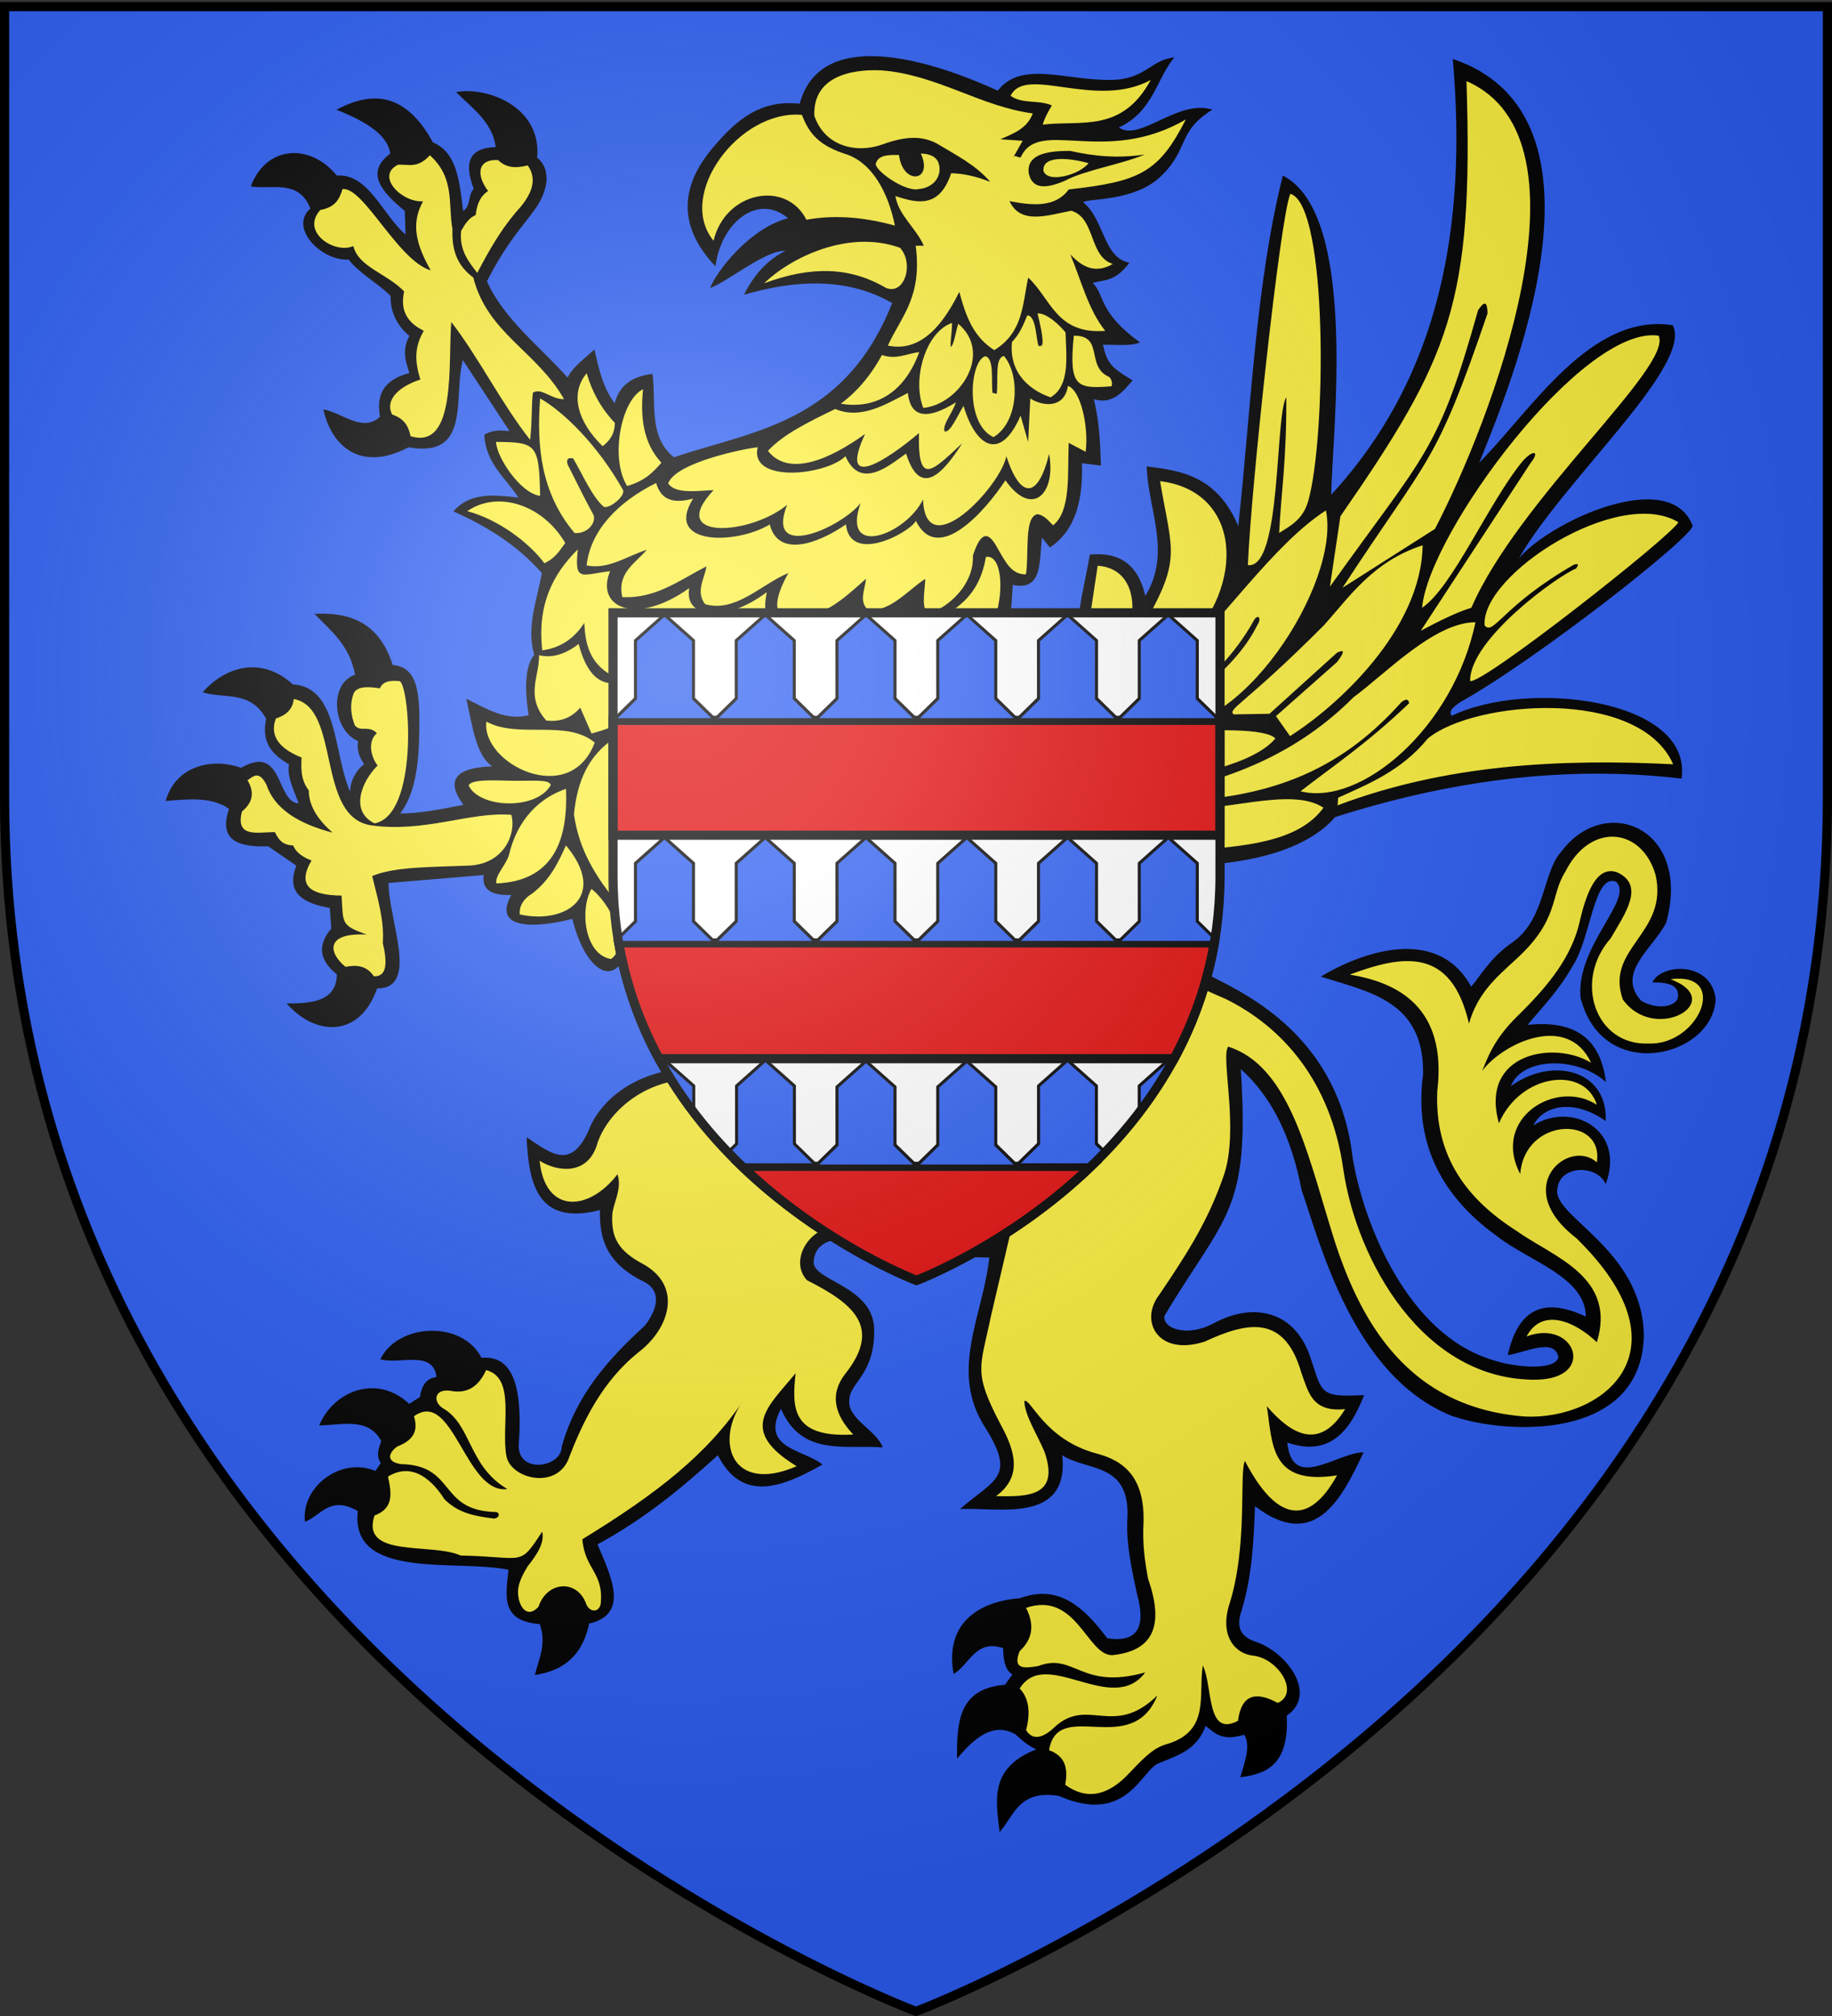 <svg xmlns="http://www.w3.org/2000/svg" xmlns:xlink="http://www.w3.org/1999/xlink" height="660" width="600" version="1.0"><rect width="100%" height="100%" fill="#333333" stroke="none"/><defs><radialGradient xlink:href="#a" id="b" gradientUnits="userSpaceOnUse" gradientTransform="matrix(1.353 0 0 1.349 -77.63 -85.747)" cx="221.445" cy="226.331" fx="221.445" fy="226.331" r="300"/><linearGradient id="a"><stop style="stop-color:white;stop-opacity:.314" offset="0"/><stop offset=".19" style="stop-color:white;stop-opacity:.251"/><stop style="stop-color:#6b6b6b;stop-opacity:.125" offset=".6"/><stop style="stop-color:black;stop-opacity:.125" offset="1"/></linearGradient></defs><g style="display:inline"><path style="fill:#2b5df2;fill-opacity:1;fill-rule:evenodd;stroke:none" d="M300 658.5s298.5-112.32 298.5-397.772V2.176H1.5v258.552C1.5 546.18 300 658.5 300 658.5z"/></g><path style="fill:#000;fill-opacity:1;fill-rule:evenodd;stroke:none" d="M563.156 434.36c16.995-12.487 40.536-7.056 39.646 14.51-13.99-9.81-26.413-6.038-30.245 1.84 15.646-10.047 38.705 1.424 30.245 24.522-3.567-8.33-19.525-8.082-20.232 2.248-1.778 11.454 35.46 24.957 36.171 60.898-.917 44.366-57.801 41.63-80.516 33.514-40.842-16.602-54.541-71.324-62.533-94.412-4.185-21.818-12.437-38.807-25.34-50.272 3.872 60.018-6.426 60.456-31.88 102.996-.996 5.422 9.856 9.217 21.049 2.86 16.57-8.612 33.332-4.754 39.85 14.306 5.095 15.278 3.757 16.958 22.479 15.94-5.806 15-14.371 25.929-32.084 19.822 2.108 20.64 20.59 4.224 31.88 4.087-9.055 19.14-20.186 41.731-45.368 22.48-.496 14.632-1.273 29.225-5.517 43.323-1.943 5.776-1.98 10.95 6.335 13.487 12.86 4.591 25.339 21.855 12.465 30.654.96 20.742-8.555 24.344-19.413 25.748 1.942-6.547 4.421-13.333 1.634-17.779-9.53 2.923-12.356-.858-16.144-3.678-3.504 9.999-11.709 12.359-19.414 15.531-7.386 2.506-13.187 26.296-41.893 13.692-16.738-2.646-18.601 8.167-24.727 15.122-1.358-12.593-4.824-26.683 15.327-34.536-4.474-2.112-6.382-4.223-8.787-6.335-9.083-5.056-16.856 1.234-24.319 10.218-.103-14.866.394-29.327 20.027-30.858l3.066-4.291c-3.428-2.256-3.644-6.654-3.883-11.036-11.518-3.81-13.969 6.887-20.64 10.831-3.673-19.885 8.794-30.17 27.792-31.675 16.087-5.968 26.758 3.86 36.376 16.757 12.475 1.912 16.338-4.501 12.465-18.392-2.21-10.286-4.526-20.572-4.087-30.857 1.652-24.485-16.583-20.332-27.18-27.18 3.126 29.196-27.78 21.523-42.71 22.48 14.208-12.462 23.916-13.072 10.218-34.537-14.695-23.5-.66-45.98 2.044-70.503-15.33-.044-30.163-3.079-44.958-6.335-12.685-1.933-27.085-3.79-28.406 7.561-1.484 8.802 26.078 10.19 25.238 30.04-.057 17.643-10.322 21.292-10.32 27.998-1.303 7.964 11.423 12.849 13.896 20.026-15.751-1.197-33.898 3.934-42.506-16.144-8.717 16.726 9.397 16.88 17.37 23.297-17.17 9.676-33.545 15.985-43.732-3.883-15.064 13.668-30.891 26.762-50.271 37.193 5.525 13.145 13.608 29.089-3.474 33.106-2.997 14.152-11.539 19.8-22.684 21.457 1.65-6.761 4.966-12.967 2.044-21.253-16.947-1.268-13.997-12.484-13.08-22.684-21.646-4.507-66.261 4.551-62.94-24.522-11.662-6.68-15.299 1.887-22.071 4.496-1.768-14.125 14.567-27.378 29.427-21.253l2.248-3.27c-2.044-3.065-.948-6.13.204-9.196-5.474-10.122-16.396-6.625-25.953-6.54 6.188-14.682 24.408-21.487 37.601-8.991l4.496-2.861c.7-4.005 1.947-7.6 6.948-8.379-1.596-11.442-15.14-5.094-23.5-7.357 7.286-15.084 34.122-16.503 42.301-.613 10.982-1.005 17.594 7.824 15.531 36.171-.623 12.545 17.971 9.706 17.984.818 5.959-21.248 19.099-36.22 34.74-50.476 5.68-7.486 6.5-14.308.204-17.984-15.95-7.646-19.306-17.722-19.005-30.244-26.542 6.788-29.74-11.607-30.653-30.45 10.994 7.511 19.393 14.162 26.975-5.313 9.945-19.59 36.753-28.932 63.963-20.435 11.698 5.001 50.29 5.759 62.307.472-5.918-16.725-61.754-4.453-110.185-55.469-5.991 21.307-19.1 9.998-23.922-10.427-16.7 4.333-33.395 4.02-25.516-9.937-9.528.32-12.245-3.076-11.532-8.342l-39.747 3.312c.097 16.09 13.011 44.028-4.784 44.041-7.302 20.895-25.958 19.864-37.785 6.256 11.144.104 20.886-1.196 20.978-12.144-6.399-5.175-8.949-11.174-2.33-19.138l-.614-8.587c-11.368-1.944-18.41-6.433-13.985-17.666l-11.777-8.096c-13.278.582-20.726-3.13-16.316-15.58-7.001-5.073-16.749-4.196-26.498-3.313 4.387-15.428 20.35-17.951 31.527-13.862 17.782-10.237 14.441 14.33 24.045 14.844-2.132-5.662-5.03-11.544-4.048-16.316-10.345-5.766-10.819-12.322-9.57-19.015-6.558-12.017-17.433-8.21-26.497-11.04 9.23-10.606 24.423-15.412 37.661-3.313 19.09 1.166 16.843 28.605 23.922 44.777.088-5.193 3.461-9.96 5.889-11.41-1.698-2.558-3.187-5.284-2.576-9.69-10.655-4.533-12.258-24.014-1.227-27.725-2.343-12.425-10.119-18.33-16.93-25.394 11.697-.607 26.48 1.495 32.632 21.345 10.888.888 11.362 12.6 11.127 27.729-.177 11.398-1.127 25.406-7.998 34.284 8.87-.038 18.185-2.033 26.436-3.619-7.408-10.02-3.794-15.537 12.023-16.07-6.829-4.561-8.322-17.124-10.796-28.216 8.4 4.177 16.665 9.294 26.008 6.87-1.885-12.024-1.328-20.745 2.347-25.247-3.38-11.623 1.136-22.807 3.173-34.128-10.78-12.218-23.546-19.72-36.926-25.762 7.107-8.144 17.138-6.864 27.112-5.766-5.336-8.27-13.6-14.16-14.23-26.253 3.946-2.209 7.24-1.812 10.55-1.472l-19.506-29.688c-4.135 15.209 3.747 41.154-22.695 36.435-19.539 10.311-32.099.043-35.576-15.825 7.916 1.354 16.343 9.866 23.676 3.067-2.062-11.127 3.583-15.946 12.268-18.279-1.617-4.829-3.178-9.67 0-15.457-4.824-4.09-7.924-9.33-7.851-16.684-4.911-5.093-12.993-9.363-17.543-15.212-11.307.732-25.145-13.287-15.948-21.346-5.014-12.422-16.032-7.755-24.903-9.2 6.204-16.787 24.356-18.54 35.944-4.54 13.17-.949 19.14 16.432 28.706 24.658l-.368-9.936c-9.733-7.974-16.631-15.948-6.011-23.922-1.178-8.004-10.547-13.525-22.45-18.28 15.141-8.136 29.011-6.95 40.238 13.618 10.19 4.29 11.129 16.546 12.636 28.706 3.308-2.19 1.975-6.823 4.416-9.323-3.854-10.132-2.603-17.074 9.2-17.42-1.303-10.406-9.925-16.33-16.56-22.94 12.439-2.422 35.85 5.777 33.858 27.356 2.754 2.306 4.102 5.23 3.926 9.814-1.821 13.37-11.803 15.996-24.903 41.833 7.054 15.77 22.012 27.094 33.736 40.238 1.978-4.424 7.09-7.952 11.163-11.777 1.814 7.886 3.474 15.834 8.465 22.45 2.256-8.43 8.363-11.322 15.825-12.268 1.55 12.169-1.83 26.246 8.946 34.844 32.772-11.161 71.185-14.003 91.155-64.41-18.822-10.852-40.468-9.728-61.923-3.468 3.975-7.917 9.41-14.373 17.341-18.332-8.013-.545-24.605 13.158-31.458 15.514 2.605-6.912 16.555-25.067 32.567-29.137-12.744-10.718-28.045 1.965-30.341 20.064-13.877-14.515-16.479-31.045-1.486-49.05 9.336-11.086 19.517-20.762 36.664-18.828 9.457-34.788 61.175-15.366 82.742-5.45 9.982-12.78 28.203-4.147 47.571-4.495 14.255-.257 16.479-8.563 26.252-9.378-7.238 8.052-8.705 22.659-23.286 29.232 8.89 6.182 24.605-12.008 39.14-7.432-14.994 9.273-9.485 16.43-21.747 28.02-11.107 10.499-30.324 8.95-32.257 10.626 9.006 7.406 8.347 23.194 19.323 25.268-5.64 7.53-9.497 7.02-15.36 8.423 5.223 4.987 2.035 11.974 19.763 24.86-3.857 1.647-9.57.882-15.477.99 1.881 7.752 3.149 9.241 12.387 14.865-4.297 5.17-8.681 10.136-16.177 7.84 2.448 9.978 2.636 18.825 2.973 27.746l-7.928-.99c.417 14.976-2.4 27.796-13.377 35.177l-3.331-4.124c-1.19 9.717.384 22.447-12.177 19.758-.49 4.978-.102 9.955-2.067 14.933 9.004.575 17.432 3.023 20.447 11.027l8.73-1.837c-.486-13.555 3.104-24.665 5.054-36.759 11.442-1.176 19.922 3.175 23.204 17.23 11.06-18.302 1.125-35.787.56-54.09 14.372 1.78 29.243 3.882 38.266 24.914 5.33-49.436 7.37-101.8 18.608-146.344 31.838 16.13 20.523 108.477 20.218 133.249C533.718 137.84 544.972 74.98 538.912 5.378c71.305 24.062 23.827 136.832 11.027 168.629 22.012-22.248 46.642-62.784 80.869-57.435 8.564 16.776-45.542 64.53-64.327 97.41 12.774-15.348 62.973-38.613 72.597-13.785 1.197 3.902-64.932 55.918-97.41 73.976-2.187 1.679-4.715 3.309-3.216 5.514 31.774-15.448 100.797-7.042 96.032 26.19-50.014-5.84-97.987 1.244-144.736 16.082-11.036 12.813-33.111 19.313-59.733 20.217v7.811c-26.699.69-41.683-8.269-59.732-14.703 4.04 9.142 36.644 39.978 68.003 53.3 15.029 7.65 53.161 25.54 58.813 75.813 4.84 28.586 23.405 73.438 57.895 84.085 8.578 3.103 26.535 5.014 28.028-.919-1.42-8.355-13.52-2.112-21.136-.919 3.885-17.592 13.501-25.154 32.623-16.082-.129-16.66-24-23.146-37.677-34.001-24.207-17.662-33.91-40.158-30.326-67.084.563-30.659-22.276-34.405-42.731-40.894 15.399-9.319 48.152-22.38 62.847 4.188 4.091-4.813 8.128-12.368 17.561-18.737 13.63-9.944 12.22-29.342 20.217-37.831 18.314-24.344 54.494-9.665 43.65 29.866-5.471 10.753-21.1 20.89-10.415 32.623 7.639 4.292 14.632 1.925 15.3-1.27.773-4.914-3.262-6.525-10.642-6.423 3.702-8.032 24.688-8.943 26.42 6.947-1.03 24.38-47.28 35.718-56.43-.568-2.024-21.677 22.714-41.507 14.771-48.477-9.287-3.411-10.44 23.872-18.179 35.41-5.459 9.722-12.263 16.754-18.746 24.428 21.134-2.247 30.665 6.892 32.76 23.86-12.337-11.07-35.21-10.267-39.733 1.762z" transform="translate(53.296 15.082) scale(.784)"/><path style="fill:#feed01;fill-opacity:1;fill-rule:evenodd;stroke:none" d="M306.936 45.49c.07 0 .141 0 0 0z" transform="translate(53.296 15.082) scale(.784)"/><path style="fill:#000;fill-opacity:1;fill-rule:evenodd;stroke:none" d="M141.263 45.971c2.678 2.838 7.79 3.529 11.21 1.12 3.248-17.963-14.123-25.378-23.463-25.049 6.325 7.505 14.307 9.915 12.253 23.93zM80.27 27.283c12.919-5.99 24.619 3.608 29.342 14.586.716 6.1-9.287 8.213-11.363 3.477C95.99 34.9 88.559 30.583 80.27 27.283Zm-8.226 30.954c2.827 3.605-4.914 9.658-7.547 8.31-5.568-9.964-12.177-11.346-22.558-10.346 5.088-12.23 23.674-8.382 30.105 2.036zm.085 97.524c5.399 1.336 14.662 7.85 21.37.678 3.312-.954 8.588 3.164 7.548 6.7-8.78 11.457-28.02 2.421-28.918-7.378zm-2.755 84.079c14.023-.04 23.701 11.458 24.556 22.332-1.503 4.187-9.064 2.872-11.389 1.607.882-10.958-6.78-16.982-13.167-23.94zm-47.637 28.828c8.397-.095 18.377.623 23.304 9.958 2.133 1.11 9.671-4.277 7.7-9.034-10.182-10.432-24.272-8.153-31.004-.924zM6.029 312.505c.035 0 .069 0 0 0zm-.205 0c.034 0 .069 0 0 0zm-.205-.103c8.295.207 16.3-2.661 25.152 5.03 5.836-1.756 5.426-6.313 3.388-11.6-13.249-5.281-24 .388-28.54 6.57zm53.179 89.316c8.395-.744 15.913-1.9 17.042-13.14 2.762-2.24 9.01-1.69 11.395 1.745-2.332 18.151-20.552 19.015-28.437 11.395zm100.119 274.977c5.1-8.514 3.218-18.82.145-23.88 3.237-10.887 12.854-7.951 16.015-1.934-.362 16.581-6.623 24.664-16.16 25.814zm-96.967-64.07c4.782-3.588 14.773-9.875 24.092-1.75 4.14-.957 7.703-4.853 4.53-12.252-14.768-5.352-28.125 4.15-28.622 14.002zm8.237-38.917c10.74-2.184 18.53.1 24.915 8.75 7.137.333 9.87-4.94 8.442-10.81-8.758-11.114-26.45-9.258-33.357 2.06zm26.253-27.283c10.44-.653 20.432-.373 24.4 12.457 5.262 2.158 11.784-1.647 11.12-8.236-9.462-14.587-26.24-12.01-35.52-4.221zm237.291 124.651c1.205-10.465 10.01-19.794 23.767-18.8 5.626 6.754 2.051 14.016-1.065 16.672-7.75-5.72-15.733-4.367-22.702 2.128zm1.336 36.71c-.994-9.628 4.73-22.467 20.884-20.483 4.9 6.261 4.15 11.874 2.008 14.96-11.302-4.282-17.706-.301-22.892 5.522zm17.47 31.024c4.475-8.383 12.682-11.266 22.491-11.647 1.674-6.801-2.962-11.836-6.827-13.655-12.37 2.702-19.26 12.706-15.664 25.302zm101.588-18.824c3.122-8.563 2.526-15.127-2.918-20.427.088-7.66 5.658-10.377 13.461-6.59 4.797 13.84-.696 25.801-10.543 27.017zM252.53 83.172c15.68-6.327 33.302-4.825 50.596-3.81-2.311-8.784-45.391-7.848-50.595 3.81z" transform="translate(53.296 15.082) scale(.784)"/><path style="fill:#fcef3c;fill-opacity:1;fill-rule:evenodd;stroke:none" d="M251.26 99.05c19.519-7.23 35.664-6.954 50.807 1.904 7.723 3.327 11.973-10.073 5.928-16.723-21.844-7.882-46.118 4.42-56.734 14.818zm54.6-24.068c-2.709-13.522-9.466-26.827-21.435-30.16-11.595-3.902-14.84-9.615-17.43-16.09-26.109-2.311-52.647 33.272-36.892 52.57 4.916-20.685 30.373-25.473 38.785-8.786 12.463-2.243 24.932-.88 36.972 2.466z" transform="translate(53.296 15.082) scale(.784)"/><path style="display:inline;overflow:visible;visibility:visible;fill:#fcef3c;fill-opacity:1;fill-rule:evenodd;stroke:none;stroke-width:1px;marker:none;enable-background:accumulate" d="M307.571 45.49c1.615 12.903 14.536 11.067 9.103-.634 4.8.21 8.094 1.926 7.833 7.197-.459 4.743-4.544 7.272-8.468 7.621-5.436 1.485-17.85-7.07-18.206-10.373.89-3.767 4.967-3.924 9.738-3.81z" transform="translate(53.296 15.082) scale(.784)"/><path style="display:inline;overflow:visible;visibility:visible;fill:#feed01;fill-opacity:1;fill-rule:evenodd;stroke:none;stroke-width:1px;marker:none;enable-background:accumulate" d="M127.81 308.813c.075 0 .15 0 0 0z" transform="translate(53.296 15.082) scale(.784)"/><path style="display:inline;overflow:visible;visibility:visible;fill:#fcef3c;fill-opacity:1;fill-rule:evenodd;stroke:none;stroke-width:1px;marker:none;enable-background:accumulate" d="M131.391 94.717c-3.73-4.824-7.58-9.566-6.729-17.54 1.603-2.836 3.307-5.52 6.067-6.62.463-3.92 1.517-7.574 5.185-10.038-5.316-7.08-4.11-13.423 4.192-12.907 3.597 3.52 7.884 3.356 12.356 2.206 4.998 7.079.13 14.097-5.075 19.747-6.353 7.554-10.855 15.392-15.996 25.152zm-42.94 229.87c18.16-3.263 15.084-55.266 10.687-59.354-4.87-.627-7.459.52-8.385 2.96-5.432-.83-10.089-.882-11.18 2.63-1.444 4.275-.963 8.55.658 12.824 2.488 3.036 5.855-.268 9.207 3.289-4.068 3.588-2.374 10.054.328 13.482-7.102 7.143-11.435 19.207-1.315 24.168zm65.03-160.148c.937-8.574.502-15.076 1.174-19.748 3.817-2.092 7.405 2.777 12.975 2.768-11.245-19.959-31.995-27.493-37.887-50.8-6.467-4.839-9.037-10.865-8.712-20.232-1.929-10.337 1.205-21.18-9.434-30.846-5.124 5.694-8.972 3.694-13.3 3.962-9.58 4.747 1.67 15.908 10.47 15.282-5.401 9.456-2.633 18.626 3.19 28.831-13.773-4.095-28.096-35.09-36.866-33.925-1.457 4.79-3.377 7.616-9.276 8.705-8.406 9.36 6.29 18.574 13.804 15.066 2.124 8.796 14.03 11.428 21.225 18.96-1.873 8.405 1.8 13.279 8.207 16.415-2.705 4.837-4.666 10.326-1.415 20.375-8.05 2.545-15.086 8.012-11.824 14.577 4.742 1.677 6.749 4.374 7.718 9.07 19.368 6.018 15.58-30.755 17.013-47.668 11.483 14.806 20.671 33.614 32.938 49.208zM87.505 346.595c9.45-4.112 26.565-3.734 41.155-4.418 14.328-1.062 19.06-13.621 16.974-21.159-16.596-1.462-36.195 7.518-58.361 4.418-23.46-3.257-12.654-49.238-32.552-52.78-.372 4.2-3.09 6.753-7.44 8.137-3.115 8.041 2.769 13.142 10.695 16.276-.123 4.573-.464 9.146 3.023 13.719.02 5.89 3.158 11.78 9.998 17.67-14.487-3.74-24.337-10.058-27.67-19.996-3.05-6.015-5.456-3.653-7.905-1.86 3.218 5.339 1.888 9.54-2.325 13.021-2.871 11.188 6.573 8.61 13.718 8.603 1.464 2.59 2.611 5.39 7.673 5.58 1.631 3.99 6.161 5.697 7.673 6.278-6.285 10.625-.347 14.547 12.556 14.649.655 11.89-.205 12.39 10.463 16.276-17.238-.88-16.138 7.533-8.835 13.486 4.432-.84 8.653-.731 11.858 3.953 5.424.23 5.71-5.532 3.72-13.951.715-9.3-2.186-18.602-4.418-27.902zM363.458 28.119c-2.263 6.227-7.998 8.404-13.548 10.797l9.314.635-3.81 6.774c.773-1.224 2.574 1.04 3.176-.21 7.804-16.225 34.993 4.113 68.8-15.455C416.01 52.94 408 56.574 378.487 59.873c-5.487 7.507-14.821 6.838-24.768 4.87 4.694 9.952 15.73 5.956 25.827 4.021 10.214 2.982 7.27 19.121 17.359 22.228-7.224 4.168-12.806 1.358-17.783-4.022 4.577 10.889 7.502 23.1 14.607 31.965-20.564 1.536-22.739-13.648-32.177-22.227-2.453 11.226-2.047 22.811-14.184 30.272-8.832-5.637-11.883-14.266-14.606-24.345-8.166 16.631-17.735 24.987-29.85 22.44 5.572-12.22 14.428-20.084 11.644-41.704h3.387c-3.312-7.481-10.699-12.899-11.855-20.746 9.335 3.116 18.385 5.094 23.286-9.526 4.888.108 10.284 1.233 16.3 3.599-5.875-6.967-14.423-11.262-22.439-16.089-6.454-3.316-13.23-2.894-22.44.424-10.75 3.9-24.083 1.073-28.578-11.855-.695-16.063 14.565-19.595 27.732-19.053 23.322 1.693 41.712 15.154 63.508 17.994zm46.784 17.147c-9.539 4.087-24.963 6.5-33.447 11.008-10.138 4.39-13.887 1.992-15.03-3.175-.888-7.218 6.14-9.42 17.358-9.314 9.657 2.165 19.777 3.249 31.12 1.481zm-236.841 164.91c-10.326 10.174-17.048 23.02-14.838 42.153 7.701-1.038 13.431-5.033 17.536-11.466.393 8.678 2.18 16.799 11.465 21.92 11.809-2.542 20.22-9.046 26.641-17.873.153 6.33 1.25 12.19 6.745 15.85 19.56.059 30.032-11.593 44.682-19.222-15.433 1.289-14.609-5.978-13.32-13.49-17.013 12.859-34.696 11.085-32.374-1.685-22.432 15.96-39.366 7.962-33.048-7.082-11.9 1.378-15.014 4.85-13.489-9.105zm.337 39.455c-4.808 3.862-10.823 6.215-16.524 4.721.203 8.768-5.942 17.199 3.035 27.316 5.109.525 9.95-.547 14.164-5.396l4.72 10.791c12.913-3.284 20.991-9.33 27.653-16.187 9.001 10.42 29.81-3.46 37.77-11.803-17.082 5.495-27.019 9.606-34.06-4.383-18.512 15.165-31.026 16.98-36.758-5.059zM242.9 565.035c-12.904 17.464-5.23 39.833 21.908 27.98-24.852-15.178-11.777-24.897-.434-38.826-1.399 13.725-2.242 27.143 24.077 25.595-8.504-8.974-9.427-17.343-3.47-25.161 15.9-19.896 3.061-29.672-15.835-39.26-6.838-7.309-.61-19.579 9.11-21.908 18.884-4.64 35.757 8.132 66.374 7.375 9.363-20.63-21.509-61.331-32.102-65.724-20.204 7.833-53.042 8.158-72.014 1.518-24.858-13.402-51.731 1.833-58.783 21.04-3.63 13.903-16.412 12.733-24.293 7.81 2.295 22.438 20.629 21.194 32.536 5.639 2.082 6.14-1.968 12.347-2.184 17.02-.413 8.961 2.041 14.783 13.038 20.553 16.624 9.402 10.69 27.104-2.178 36.827-14.561 11.766-22.803 27.746-29.282 44.9-5.553 12.529-24.186 7.692-25.813-1.735-2.295-12.402 4.102-32.627-8.46-35.79-3.389 7.473-8.47 9.873-14.749 8.676-6.566-1.09-7.804 4.134-3.47 7.158 12.265 6.862 10.665 24.248 27.113 33.838-17.548 2.392-22.654-42.251-39.043-30.367 1.64 5.182.633 9.702-6.942 12.58-2.536 1.66-5.945 6.196 1.519 7.375 22.994.436 15.52 19.363 39.387 19.993 2.093.056 1.99 2.458-.497 2.745-9.397-1.116-15.353-2.742-20.753-8.095-4.826-7.634-13.177-15.799-23.56-9.437 1.412 6.62 2.677 13.186-5.64 16.268-5.912 17.937 23.907 11.202 36.007 16.702 26.913.506 24.25 5.03 34.055-9.978 1.072 4.85-2.295 9.698-6.12 14.547-1.817 3.039-4.017 6.966-3.98 10.689.063 6.253 3.968 11.313 8.56 6.106 3.616-10.877 16.46-11.502 20.019-.848 1.486 3.15 5.075 3.4 5.937-.17 1.432-13.394-6.604-14.369-7.634-27.144 30.97-18.986 52.167-35.331 67.596-58.491zm-107.688-282.93c13.45 7.287 33.332-1.144 45.267 8.744-10.52 27.595-47.552 8.619-45.267-8.744zm-7.403 26.708c.82-2.588 9.635-2.26 17.039-2.047 8.946.258 16.687-.824 17.242 1.82-5.811 10.532-29.603 9.807-34.28.227zm40.638 1.362c1.036 23.157-6.456 38.554-29.06 39.502-.692-3.546 4.26-7.72 5.41-12.5 2.53-10.507 9.346-22.06 23.65-27.002zm0 23.61c-3.385 7.483-6.679 14.421-14.166 20.146-3.254 1.934-5.483 4.95-5.131 8.687 19.67 4.26 36.848-7.824 19.297-28.832zm10.67 18.163c7.565 5.884 16.663 23.027 8.173 29.286-11.215-1.834-13.115-20.888-8.173-29.286zm-51.915-157.733c12.936 3.393 25.778 13.08 32.246 21.753 4.855-2.327 6.423-5.475 8.701-8.446-9.261-15.9-28.016-22.173-40.947-13.307zm12.028-28.92c.193 6.282 10.156 21.515 18.426 22.522-.458-21.381-1.307-22.46-18.426-22.521zm37.876-28.662c2.088 7.216 5.599 14.194 11.772 20.73-.092 4.854-2.317 7.578-5.118 9.724-10.322-10.009-13.899-21.88-6.654-30.454zm23.545 6.654c-1.187 11.677.035 22.428 7.677 30.71-3.32 3.658-6.375 7.392-14.331 9.725-7.26-11.725-2.5-36.004 6.654-40.435zm-42.995 3.839c9.917 5.69 24.027 19.444 34.55 38.131 1.45 2.202-5.29 8.03-7.934 7.166-4.796-4.084-8.617-13.049-12.796-20.217-2.212-.488-3.01.337-2.303 2.559 3.487 6.85 6.05 12.317 10.748 20.985 1.243 2.68-1.775 7.87-7.834 7.635-14.066-16.596-15.95-36.275-14.43-56.26zm220.474-5.2c-1.409 9.352-10.275 8.692-15.712 5.237l-.892 18.157-3.164-10.98c-8.638 19.77-18.944 12.578-23.823-4.095-2.744 4.453-5.713 11.604-8.003 10.609-.671-3.132 2.934-6.783 4.839-12.098-10.743 6.706-18.907 7.49-20.1-3.909-9.964 5.22-19.894 11.1-30.338 6.7-11.014 5.339-21.943 10.702-28.104 17.496 8.586 10.937 25.546 3.785 40.574-7.073-11.617 24.91 9.974 10.275 22.52-.372-.625 23.104 5.93 15.442 18.054 4.28-7.241 11.328-17.307 23.925-23.451 4.282-6.391 4.41-18.966 15.73-25.312 1.116-8.36 8.13-40.267 11.364-36.666-3.722-4.166.278-34.232 6.12-37.41 15.076 2.899 4.36 11.329 3.188 18.984 2.791-20.027 21.24 15.449 18.866 30.71 6.142-9.353 23.875 22.869 9.4 30.71-.744-8.295 23.366 18.868 13.283 26.056-1.49 1.086 27.762 32.401-5.407 34.804-18.053 5.956 18.089 13.215 17.895 17.868-.93 3.028 16.62-7.134 26.832-18.24 10.98-8.622 13.102-28.34 35.401-37.41 16.937-2.649 5.008-27.457 18.267-29.22 1.49-12.46 8.57-28.422 13.678-31.827 0-13.696 8.404-44.364 9.095-32.012-10.795-7.205 1.939-13.177 1.414-15.448-6.515-16.067 8-27.47 19.935-29.035 34.432 9.182 1.86 16.827-3.963 25.126-6.514-4.438 5.345-12.52 9.491-10.236 19.729 13.904.802 24.056-7.15 35.176-12.842-.828 5.273-4.647 10.546-.558 15.82 12.852 3.58 23.273-8.243 34.804-13.029-4.846 8.505-7.549 17.565 0 18.798 14.027.457 22.474-7.56 32.385-16.378-.368 4.51-3.265 9.542 1.117 13.214 9.351.183 15.956-8.016 23.637-13.214-.09 4.887-1.582 10.336.558 14.331 5.214.065 19.973-9.868 19.356-24.01 2.599-7.973 5.666-11.955 10.237-3.163 3.09 5.043 5.508 11.143 11.912 10.98 1.41-8.657-.968-24.47 5.025-25.125 3.218.83 4.318 2.804 6.328 4.653 7.545-6.104 5.974-21.324 6.514-34.432l7.073 3.722c1.385-10.448-2.093-25.85-7.406-27.49zM620.746 416.51c20.959.85 33.956-30.026 9.143-26.85 24.13 9.158-6.613 27.163-19.97 8.422-7.529-21.554 19.195-27.376 13.714-51.973-5.747-19.86-27.297-22.245-37.776-1.203-6.348 9.94-2.263 19.922-20.693 36.573-7.918 7.328-15.842 13.892-19.49 26.709-7.443-32.306-27.821-28.616-49.807-20.453 19.736 3.208 40.794 13.39 36.573 48.605-1.222 27.689 12.748 45.497 33.205 58.47 14.858 10.7 41.904 18.893 33.446 46.438-9.407-9.007-23-14.463-29.355-2.406 20.183-7.625 29.566 17.608 4.09 18.046-47.23.512-74.998-49.74-80.606-87.584-5.16-37.01-25.554-59.84-49.326-71.463-42.414-17.995-62.647-38.017-79.644-58.95 3.744 9.94 9.094 19.423 8.662 30.557-19.681 1.463-33.75-15.036-50.53-22.858 4.184 9.374 13.345 18.194 12.272 28.152-11.064 4.24-17.921-4.144-26.708-6.737.597 5.552 1.012 11.013-2.166 14.677-11.932 5.129-21.696-9.257-32.483-14.437 1.457 5.294 2.572 10.587.24 15.881-13.482 3.094-18.68-3.94-26.948-7.218-.22 3.144.071 6.374-3.85 8.902-15.203.31-17.528-8.91-25.265-14.918-1.823 3.66-3.749 7.269-4.33 11.55 18.03 15.968 30.676 22.33 84.215 34.408 27.54 9.582 75.135 10.968 57.507 75.553l-8.903 38.017c-4.428 21.575-7.6 22.939 4.09 45.236 6.19 11.21 9.055 21.805-1.924 29.836 13.7.352 26.625-.023 20.211-18.527-3.004-7.137-8.261-15.175-8.421-21.174 2.61-1.402 8.404 16.074 30.077 21.896 11.597 3.02 20.248 9.913 19.73 28.874-.5 8.621.516 16.231 1.925 23.58 7.308 20.82.854 30.173-14.918 31.761-10.546.384-15.007-26.953-36.092-19.73 3.779 7.347 2.554 13.264-2.647 18.046-3.204 7.855 2.11 7.194 7.7 6.256 15.18-5.835 17.772 10.257 44.754 2.647-13.858 18.513-41.534-10.981-52.454 6.737 3.687 3.798 4.696 9.737 2.666 17.347 2.921 4.894 7.728 2.813 11.932-1.266 14.027-12.824 24.541 4.693 42.909-13.194-10.745 26.633-41.61.753-45.236 22.859 7.09 2.576 7.937 8.034 6.737 14.437 8.903 6.484 17.806 4.744 26.709-4.813 5.02-5.149 9.867-10.822 16.121-12.271 17.968-5.58 12.63-20.657 14.678-32.724 4.24 8.842 1.335 30.187 14.677 23.1 1.43-11.038 7.48-12.448 16.603-7.46 9.196-4.064.434-18.408-10.106-19.73-7.796-.73-13.95-8.228-10.347-20.693 8.144-24.8 4.257-55.444 6.738-60.635 12.979 24.968 26.416 27.855 38.498 6.015-28.332 4.507-26.89-13.672-29.355-28.874 9.705 11.236 21.816 19.235 32.724 1.203-13.996 1.53-15.402-7.43-18.287-15.158-7.138-24.924-23.159-20.981-40.424-12.994-19.552 6.234-27.323-8.57-19.008-19.49 13.543-19.861 20.938-32.43 26.972-49.739 6.688-19.185-1.387-49.757 1.902-53.966 24.577 7.783 32.618 42.44 42.348 74.35 10.374 35.002 29.096 76.193 81.81 80.125 32.376 1.36 69.492-27.521 21.173-74.59-27.742-21.398-2.734-41.983 8.663-31.54 3.064-19.674-30.139-19.063-32.002 4.831-12.222-23.213 15.115-39.998 32.002-28.874-5.07-16.452-31.88-13.203-40.905 7.7-8.251-29.554 23.306-34.61 38.498-25.265-9.786-21.047-36.859-8.148-45.476 3.369 2.068-4.918 4.6-12.858 14.375-22.524 13.675-13.286 23.003-25.28 26.332-39.714 3.632-16.119 8.599-23.018 15.54-20.72 11.992 5.423 3.442 17.297-2.59 27.627-15.676 17.796-6.407 44.885 15.881 43.923zM386.744 48.878c-7.001-1.949-19.293-3.654-18.84 3.175 1.65 5.512 15.302 1.631 18.84-3.175zm-19.133-16.075c15.964-1.922 33.04 3.608 45.113-18.638-23.109 12.482-52.368-6.382-58.526 6.62 4.976 3.535 11.62 1.546 17.245 4.005-1.67 2.73-3.062 5.284-3.832 8.013zm-84.358 116.545c7.735-5.767 13.083-12.808 17.208-20.354 5.957 2.134 10.665-.686 15.568-1.186-6.754 18.386-19.648 23.711-32.776 21.54zm46.48-33.733c-10.978 3.643-16.793 23.475-12.015 35.503 15.219-1.544 29.206-22.79 14.602-35.177-1.365 4.682-1.77 8.555-3.097 9.735-.41-2.035.406-4.353.51-10.06zm21.686 13.806c6.96 8.12 6.067 27.754-4.392 33.886-12.05-5.62-9.862-31.838-3.452-33.782 3.82.74 2.484 9.752 3.033 15.27l1.778.418c.75-5.666-.935-15.078 3.033-15.792zm9.727-16.944c4.158-.06 3.641 12.395 5.02 12.97l.157-.315c1.645.722 1.913-2.26-.889-13.491 3.905-.237 9.273 4.944 11.714 7.948.3 9.983 1.96 22.36-6.275 27.088-7.334-2.47-17.53-9.226-16.107-23.113 3.098-3.184 4.646-6.812 6.38-11.087zm19.453 8.472c-2.158 21.594 1.266 22.216 15.688 21.127.76-1.034-.24-3.602-.982-3.932-9.895-4.407-1.935-17.402-14.706-17.195zm-70.024 307c15.894 12.403 31.076 29.917 39.044 47.936 8.892-29.822-20.971-47.179-39.044-47.937zm18.025-191.49c9.506-5.662 13.738-13.759 15.252-23.11 6.126-1.234 7.942 12.35 3.929 25.421-3.61 3.174-15.032 1.985-19.181-2.31zm57.34 11.24 4.632-30.692c11.626.758 17.804 11.178 12.74 29.535L385.94 247.7zm30.692-66.017c5.017 30.128 9.664 32.42-8.687 63.122.154 4.652 3.703 3.968 7.147 3.45 4.23-2.049 5.95-9.257 8.877-11.234l-2.536 8.878c-1.002 1.857.8 6.872 4.71 5.435 26.833-26.242 24.386-65.51-9.511-69.651zm54.442-119.987c15.863 4.634 14.994 102.472 7.376 128.532-2.286 7.822-8.025 10.467-12.087 13.095.803-16.146 3.17-30.781 3.005-56.712-4.842 7.686-1.86 72.058-16.049 70.12 1.107-29.9 13.576-146.401 17.755-155.035zm16.5 164.076 4.389-29.41c46.023-66.532 55.628-88.876 52.675-181.727 55.741 24.213 10.19 142.069-13.169 186.995l-38.628 24.581c36.34-55.686 38.662-50.253 60.576-114.567-.071-5.92-1.805-4.526-3.95-1.317-16.718 59.475-21.77 59.243-61.893 115.445zm38.508 8.787c2.807-31.389 67.184-118.22 98.81-113.631 6.179 12.789-58.462 68.069-78.224 113.631-5.889 1.742-13.785 5.672-21.135 9.607l45.837-69.99c4.04-5.028 1.257-5.91-3.294-.824-14.273 17.384-29.222 52.644-41.994 61.207zm20.091 30.592c5.197 1.488 84.061-60.522 86.985-66.312-25.114-15.178-82.669 22.019-80.939 43.103 3.836 4.427 7.312-8.147 37.282-25.375 2.179-.625 1.969-.025.929 1.61-7.424 2.814-44.631 29.604-44.257 46.974zM375.676 284.07c5.446 2.145 14.598 1.51 22.978 1.454 11.097-1.959 40.615-15.735 57.33-45.969 1.768-2.6 3.037-.371 1.392 1.99-10.105 20.968-35.82 35.572-43.015 42.525 34.756 7.132 77.916-59.69 71.552-90.168-22.3 14.452-42.563 45.546-66.898 68.353-4.642 4.703-9.314 9.381-17.743 11.053-10.28 3.587-20.61 7.175-25.596 10.762zm71.71-4.998 14.953-.246 28.188-25.492c3.269-1.634 3.269-.327 0 3.922l-25.492 22.55 5.883 8.335c19.26-12.135 54.868-44.15 55.397-79.664-20.653 6.66-30.394 21.28-41.18 33.336-33.173 33.255-40.491 34.93-37.749 37.259zm-38.239 34.071c35.936-5.393 65.37-18.153 88.244-41.18 13.564-9.982 33.75-31.283 50.985-31.375-9.182 44.369-48.057 76.987-73.046 70.594 14.57-11.345 27.213-19.48 45.347-36.768-.304-2.058-1.582-1.681-3.186-.49-22.517 25.104-51.42 42.238-104.912 41.425l-3.432-2.206zm81.626 3.922c45.336-17.108 92.926-19.513 140.209-17.158-14.34-32.349-83.362-26.588-102.46-10.785-11.179 13.544-24.431 18.791-37.504 24.757l-.245 3.186zm-72.066 1.716c4.039 5.416 7.563 11.09 10.295 17.159 22.619-1.766 45.377-3.383 55.888-17.894-13.81-9.184-42.77 2.552-66.183.735zm-92.9-6.373c32.646.76 121.751-2.242 138.983-23.286-7.666-8.258-82.142.406-121.58 4.902-.596 2.043-1.079 4.085-3.432 6.128 11.195 2.504 24.51-.648 36.768-.98 2.653 1.062 2.784 2.124 0 3.186-18.27 1.74-44.656-2.66-50.74 10.05zm2.404 7.455c14.184 1.902 35.796 14.206 39.6 44.598-6.493-.231-15-6.188-22.764-11.383-12.859-8.604-25.105-10.166-22.987-13.223 4.604-1.222 5.928-4.256 7.811-6.838 7.641.769 12.354 10.32 19.303 11.357-3.896-6.239-19.308-9.525-20.963-24.511zm13.872-2.065c1.986.637 1.304 1.312 3.19 2.013 26.626 9.89 47.526 22.97 79.518 24.323-2.585-26.561-19.86-32.137-42.66-29.818.165 4.256 12.32 7.14 15.018 11.318-13.39-2.59-19.354-13.916-55.066-7.836zm-28.73 25.03c5.842 6.892 14.918 18.138 15.671 27.206-23.95-3.545-30.331-16.608-36.347-27.641l20.676.435zm-55.727-80.796c-15.183 9.138-30.762 16.095-47.381 17.328-17.51 6.432-35.67 11.841-38.446 41.424 3.583 26.343 23.275 40.872 36.55 60.106 13.327-19.384-1.742-31.84-14.078-43.59 12.627 4.803 24.525 7.332 33.572-5.415-3.945-8.31-15.648-9.567-27.345-10.83 10.408-2.04 22.054-2.567 26.263-12.183-5.678-9.894-15.847-8.11-24.91-9.206 9.889-2.013 20.936-.55 28.158-10.559-2.69-4.955-6.4-4.818-9.746-6.498 5.354-.381 9.693-1.917 14.35 6.769-2.71 7.121-5.616 9.396-9.748 10.83 10.773 8.236 3.478 14.465-4.873 20.576 19.728 6.264 20.259 21.874-14.35 24.368 14.084 7.48 16.437 36.527 36.01 37.363 4.986-17.097-4.234-25.54-14.892-34.114 16.516 1.995 33.136 4.223 43.32-7.852-4.021-10.418-28.921-8.351-30.865-12.454 10.288-2.706 22.889-1.519 30.324-13.538-5.883-10.219-26.004-9.097-32.22-11.642 16.147-1.835 31.238-4.274 32.49-14.62-.553-5.013-11.044-6.138-18.952-6.498 31.17-6.815 28.308 15.898 6.769 22.201 19.266 3.234 21.792 20.151-4.332 23.826 30.336 5.431 28.312 24.55-12.455 26.533 4.794 15.581 13.895 26.376 29.783 25.18 4.423-12.32-9.763-24.146-7.581-26.534 3.606-2.154 25.217 24.627 39.529 23.285 3.583-16.856-13.772-25.86-20.848-38.717 15.617-1.187 34.514 5.005 44.944-7.852-7.18-15.59-29.17-11.81-44.673-16.515 20.714-3.887 47.085-1.45 56.586-17.87-11.248-10.054-36.286-5.064-54.69-7.31 15.573-4.681 38.074-1.568 43.319-17.87-5.974-7.968-36.223-7.052-54.962-6.497 3.61-3.166 68.238-10.5 59.835 14.079l27.887-5.145-33.031 11.101c11.815 12.102 33.222 2.81 54.15-5.415 16.542-6.986 34.734-13.477 37.362-24.638-39.043-11.723-43.735 14.692-85.826 8.935 14.51-1.89 26.727-5.154 37.633-9.206-4.744-11.779-19.493-9.386-32.49-9.476-48.843-13.23-71.267-3.21-84.202 15.162 12.454-5.331 24.764-11.814 37.905-11.642l3.52 1.895c-13.512 2.655-26.698 5.8-37.363 12.725z" transform="translate(53.296 15.082) scale(.784)"/><path style="fill:#fff;stroke:none" d="M-571.45 657.824s-298.5-112.32-298.5-397.772V1.5h597v258.552c0 285.451-298.5 397.772-298.5 397.772z" transform="translate(490.462 200.124) scale(.333)"/><path d="M-869.938 107.219v112.937h597V107.22h-597zM-864.375 326.031c7.309 42.398 21.378 80.243 39.563 113.813h506.718c18.185-33.57 32.254-71.415 39.563-113.813h-585.844zM-743.063 545.688c81.283 78.112 171.625 112.125 171.625 112.125s90.312-34.013 171.594-112.125h-343.219z" style="fill:#e20909;stroke:#000;stroke-width:9.001;stroke-linecap:butt;stroke-linejoin:miter;stroke-miterlimit:4;stroke-dasharray:none;stroke-opacity:1" transform="translate(490.462 200.124) scale(.333)"/><g style="fill:#2b5df2;stroke:#000;stroke-width:5.693"><path d="M321.005 619.192h107.888l40 39.18H281.005l40-39.18z" style="fill:#2b5df2;fill-opacity:1;fill-rule:nonzero;stroke:#000;stroke-width:5.693" transform="matrix(.176 0 0 .176 151.635 119.73)"/><path d="m321.005 619.192-.056-108 53.986-48 53.986 48-.028 108 40 39.18H281.005l40-39.18z" style="fill:#2b5df2;fill-opacity:1;fill-rule:nonzero;stroke:#000;stroke-width:5.693" transform="matrix(.176 0 0 .176 151.635 119.73)"/></g><g style="fill:#2b5df2;stroke:#000;stroke-width:5.693"><path style="fill:#2b5df2;fill-opacity:1;fill-rule:nonzero;stroke:#000;stroke-width:5.693" d="M321.005 619.192h107.888l40 39.18H281.005l40-39.18z" transform="matrix(.176 0 0 .176 184.635 119.73)"/><path style="fill:#2b5df2;fill-opacity:1;fill-rule:nonzero;stroke:#000;stroke-width:5.693" d="m321.005 619.192-.056-108 53.986-48 53.986 48-.028 108 40 39.18H281.005l40-39.18z" transform="matrix(.176 0 0 .176 184.635 119.73)"/></g><g style="fill:#2b5df2;stroke:#000;stroke-width:5.693"><path style="fill:#2b5df2;fill-opacity:1;fill-rule:nonzero;stroke:#000;stroke-width:5.693" d="M321.005 619.192h107.888l40 39.18H281.005l40-39.18z" transform="matrix(.176 0 0 .176 217.634 119.73)"/><path style="fill:#2b5df2;fill-opacity:1;fill-rule:nonzero;stroke:#000;stroke-width:5.693" d="m321.005 619.192-.056-108 53.986-48 53.986 48-.028 108 40 39.18H281.005l40-39.18z" transform="matrix(.176 0 0 .176 217.634 119.73)"/></g><g style="fill:#2b5df2;stroke:#000;stroke-width:5.693"><path style="fill:#2b5df2;fill-opacity:1;fill-rule:nonzero;stroke:#000;stroke-width:5.693" d="M321.005 619.192h107.888l40 39.18H281.005l40-39.18z" transform="matrix(.176 0 0 .176 250.634 119.73)"/><path style="fill:#2b5df2;fill-opacity:1;fill-rule:nonzero;stroke:#000;stroke-width:5.693" d="m321.005 619.192-.056-108 53.986-48 53.986 48-.028 108 40 39.18H281.005l40-39.18z" transform="matrix(.176 0 0 .176 250.634 119.73)"/></g><g style="fill:#2b5df2;stroke:#000;stroke-width:5.693"><path style="fill:#2b5df2;fill-opacity:1;fill-rule:nonzero;stroke:#000;stroke-width:5.693" d="M321.005 619.192h107.888l40 39.18H281.005l40-39.18z" transform="matrix(.176 0 0 .176 283.633 119.73)"/><path style="fill:#2b5df2;fill-opacity:1;fill-rule:nonzero;stroke:#000;stroke-width:5.693" d="m321.005 619.192-.056-108 53.986-48 53.986 48-.028 108 40 39.18H281.005l40-39.18z" transform="matrix(.176 0 0 .176 283.633 119.73)"/></g><g style="fill:#2b5df2;stroke:#000;stroke-width:5.693"><path style="fill:#2b5df2;fill-opacity:1;fill-rule:nonzero;stroke:#000;stroke-width:5.693" d="M321.005 619.192h107.888l40 39.18H281.005l40-39.18z" transform="matrix(.176 0 0 .176 316.633 119.73)"/><path style="fill:#2b5df2;fill-opacity:1;fill-rule:nonzero;stroke:#000;stroke-width:5.693" d="m321.005 619.192-.056-108 53.986-48 53.986 48-.028 108 40 39.18H281.005l40-39.18z" transform="matrix(.176 0 0 .176 316.633 119.73)"/></g><g style="fill:#2b5df2;stroke:#000;stroke-width:5.693"><path style="fill:#2b5df2;fill-opacity:1;fill-rule:nonzero;stroke:#000;stroke-width:5.693" d="m321.005 619.192-.056-108 53.986-48 53.986 48-.028 108 40 39.18H291.335l-1.497-8.651 31.167-30.529z" transform="matrix(.176 0 0 .176 151.635 192.653)"/></g><g style="fill:#2b5df2;stroke:#000;stroke-width:5.693"><path style="fill:#2b5df2;fill-opacity:1;fill-rule:nonzero;stroke:#000;stroke-width:5.693" d="m321.005 619.192-.056-108 53.986-48 53.986 48-.028 108 31.311 30.669-1.36 8.511H281.005l40-39.18z" transform="matrix(.176 0 0 .176 316.633 192.653)"/></g><path d="m-819 441.344-3.344 2.969c9.644 17.258 20.352 33.386 31.782 48.375v-26.063L-819 441.344ZM-720 441.344l-28.438 25.281.032 56.906-8.5 8.344a488.65 488.65 0 0 0 12.28 12.313h74.126l-21.063-20.657v-56.906L-720 441.344Z" style="fill:#2b5df2;fill-opacity:1;fill-rule:nonzero;stroke:#000;stroke-width:3" transform="translate(490.462 200.124) scale(.333)"/><g style="fill:#2b5df2;stroke:#000;stroke-width:5.693"><path d="M321.005 619.192h107.888l40 39.18H281.005l40-39.18z" style="fill:#2b5df2;fill-opacity:1;fill-rule:nonzero;stroke:#000;stroke-width:5.693" transform="matrix(.176 0 0 .176 217.634 265.868)"/><path d="m321.005 619.192-.056-108 53.986-48 53.986 48-.028 108 40 39.18H281.005l40-39.18z" style="fill:#2b5df2;fill-opacity:1;fill-rule:nonzero;stroke:#000;stroke-width:5.693" transform="matrix(.176 0 0 .176 217.634 265.868)"/></g><g style="fill:#2b5df2;stroke:#000;stroke-width:5.693"><path style="fill:#2b5df2;fill-opacity:1;fill-rule:nonzero;stroke:#000;stroke-width:5.693" d="M321.005 619.192h107.888l40 39.18H281.005l40-39.18z" transform="matrix(.176 0 0 .176 250.634 265.868)"/><path style="fill:#2b5df2;fill-opacity:1;fill-rule:nonzero;stroke:#000;stroke-width:5.693" d="m321.005 619.192-.056-108 53.986-48 53.986 48-.028 108 40 39.18H281.005l40-39.18z" transform="matrix(.176 0 0 .176 250.634 265.868)"/></g><path d="m-451.406 523.531-21.063 20.657h74.188A488.65 488.65 0 0 0-386 531.875l-8.531-8.344h-56.875z" style="fill:#2b5df2;fill-opacity:1;fill-rule:nonzero;stroke:#000;stroke-width:3" transform="translate(490.462 200.124) scale(.333)"/><path d="m-422.969 441.344-28.469 25.281.032 56.906-21.063 20.657h74.188A488.65 488.65 0 0 0-386 531.875l-8.531-8.344v-56.906l-28.438-25.281zM-323.969 441.344l-28.437 25.281v26.156c11.446-15.001 22.186-31.13 31.844-48.406l-3.407-3.031z" style="fill:#2b5df2;fill-opacity:1;fill-rule:nonzero;stroke:#000;stroke-width:3" transform="translate(490.462 200.124) scale(.333)"/><path style="fill:none;stroke:#000;stroke-width:9.001;stroke-linecap:butt;stroke-linejoin:miter;stroke-miterlimit:4;stroke-dasharray:none;stroke-opacity:1" d="M-571.45 657.824s-298.5-112.32-298.5-397.772V1.5h597v258.552c0 285.451-298.5 397.772-298.5 397.772z" transform="translate(490.462 200.124) scale(.333)"/><g style="stroke:#000;stroke-width:3"><g style="fill:#2b5df2;stroke:#000;stroke-width:5.693"><path d="M321.005 619.192h107.888l40 39.18H281.005l40-39.18z" style="fill:#2b5df2;fill-opacity:1;fill-rule:nonzero;stroke:#000;stroke-width:5.693" transform="matrix(.176 0 0 .176 184.635 192.653)"/><path d="m321.005 619.192-.056-108 53.986-48 53.986 48-.028 108 40 39.18H281.005l40-39.18z" style="fill:#2b5df2;fill-opacity:1;fill-rule:nonzero;stroke:#000;stroke-width:5.693" transform="matrix(.176 0 0 .176 184.635 192.653)"/></g><g style="fill:#2b5df2;stroke:#000;stroke-width:5.693"><path d="M321.005 619.192h107.888l40 39.18H281.005l40-39.18z" style="fill:#2b5df2;fill-opacity:1;fill-rule:nonzero;stroke:#000;stroke-width:5.693" transform="matrix(.176 0 0 .176 217.634 192.653)"/><path d="m321.005 619.192-.056-108 53.986-48 53.986 48-.028 108 40 39.18H281.005l40-39.18z" style="fill:#2b5df2;fill-opacity:1;fill-rule:nonzero;stroke:#000;stroke-width:5.693" transform="matrix(.176 0 0 .176 217.634 192.653)"/></g><g style="fill:#2b5df2;stroke:#000;stroke-width:5.693"><path d="M321.005 619.192h107.888l40 39.18H281.005l40-39.18z" style="fill:#2b5df2;fill-opacity:1;fill-rule:nonzero;stroke:#000;stroke-width:5.693" transform="matrix(.176 0 0 .176 250.634 192.653)"/><path d="m321.005 619.192-.056-108 53.986-48 53.986 48-.028 108 40 39.18H281.005l40-39.18z" style="fill:#2b5df2;fill-opacity:1;fill-rule:nonzero;stroke:#000;stroke-width:5.693" transform="matrix(.176 0 0 .176 250.634 192.653)"/></g><g style="fill:#2b5df2;stroke:#000;stroke-width:5.693"><path d="M321.005 619.192h107.888l40 39.18H281.005l40-39.18z" style="fill:#2b5df2;fill-opacity:1;fill-rule:nonzero;stroke:#000;stroke-width:5.693" transform="matrix(.176 0 0 .176 283.633 192.653)"/><path d="m321.005 619.192-.056-108 53.986-48 53.986 48-.028 108 40 39.18H281.005l40-39.18z" style="fill:#2b5df2;fill-opacity:1;fill-rule:nonzero;stroke:#000;stroke-width:5.693" transform="matrix(.176 0 0 .176 283.633 192.653)"/></g></g><path d="M300 658.5s298.5-112.32 298.5-397.772V2.176H1.5v258.552C1.5 546.18 300 658.5 300 658.5z" style="opacity:1;fill:url(#b);fill-opacity:1;fill-rule:evenodd;stroke:none;stroke-width:1px;stroke-linecap:butt;stroke-linejoin:miter;stroke-opacity:1"/><path d="M300 658.5S1.5 546.18 1.5 260.728V2.176h597v258.552C598.5 546.18 300 658.5 300 658.5z" style="fill:none;stroke:#000;stroke-width:3;stroke-linecap:butt;stroke-linejoin:miter;stroke-miterlimit:4;stroke-opacity:1;stroke-dasharray:none"/></svg>